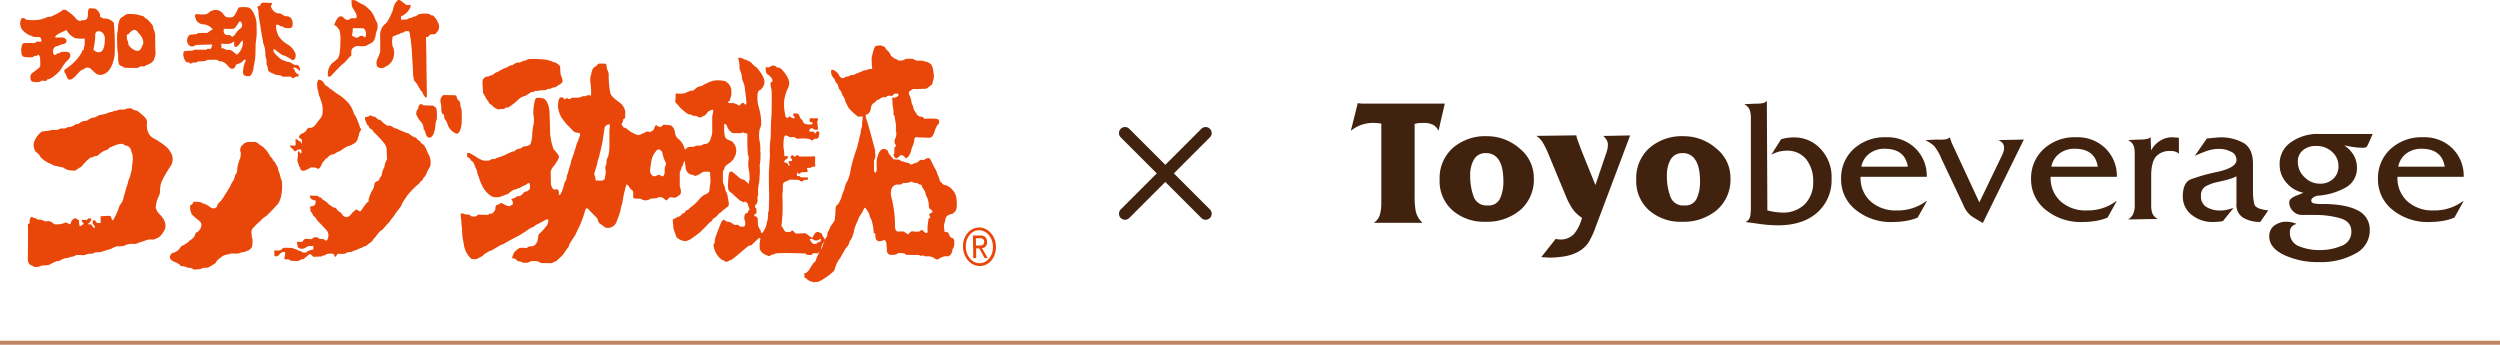 <svg height="85.5" width="620" xmlns="http://www.w3.org/2000/svg"><path d="m0 85h620" fill="none" stroke="#c18663"/><g fill="#e94709"><path d="m28.26 5.791c-.212-.682-1.65-1.153-1.65-1.153-.118 0-.99-.047-.99-.047-.589-.471-.754-.282-.754-.282l-.094-.871a3.649 3.649 0 0 0 -.966-1.224 4.653 4.653 0 0 0 -1.608-.137c-.424.047-.4 1.577-.4 1.577.047 1.365-.966 1.365-.966 1.365a1.254 1.254 0 0 0 -.778.118c-.492.165-1.056-.33-1.056-.33a8.509 8.509 0 0 0 -2.121-1.953c-1.11-.918-1.579-.141-1.579-.141a16.9 16.9 0 0 1 -2.878 1.478 1.656 1.656 0 0 0 -1.249.329 1.877 1.877 0 0 0 -.825.259 11.938 11.938 0 0 1 -3.819.118c-.919-.847-1.3-.165-1.3-.165a2.8 2.8 0 0 0 .192 2.523 5.179 5.179 0 0 0 2.079 1.553 1.009 1.009 0 0 1 .613.282 6.74 6.74 0 0 0 1.461.094c.707-.047.684.847.684.847 0 .329-.118.306-.118.306a1.335 1.335 0 0 1 -.354 0c-.636-.071-.8.047-.8.047a.774.774 0 0 1 -.448.306c-.9-.047-2.616 0-2.616 0-.522.048-.642 1.366-.642 1.366a5.34 5.34 0 0 0 .047 1.2 1.079 1.079 0 0 0 .519.824 8.491 8.491 0 0 0 1.886.141.867.867 0 0 0 .542-.141 1.064 1.064 0 0 1 .448-.235.828.828 0 0 0 .707-.259c.306-.165.519.777.519.777.024.141.047 1.671.047 1.671a1.134 1.134 0 0 1 -.306.8c-.259.212-1.7 1.294-1.7 1.294a1.184 1.184 0 0 0 -.446 1.063 1.563 1.563 0 0 0 .283.965 3.575 3.575 0 0 0 2.074.118 1.426 1.426 0 0 1 .542-.282c.754.094 1.061.118 1.108.024s.118-.282.118-.282a3.371 3.371 0 0 0 1.7-.847 6.781 6.781 0 0 0 2.169-2.4 7.467 7.467 0 0 1 1.438-1.718c.684-.777.424-1.271.424-1.271-.189-.824-1.179-.635-1.179-.635-1.367-.118-1.414.329-1.414.329-.118 0-.566.047-.566.047a3.684 3.684 0 0 1 -.471.377c-.542.165-.589-.682-.589-.682a1.288 1.288 0 0 1 .82-1.49c.613-.071.707-.165.707-.165.094-.141.495-.235.495-.235.306-.071.566-.118.566-.118.778-.212.707-.753.707-.753 0-.706-.849-.847-.849-.847a9.749 9.749 0 0 0 -1.674 0c-.377 0-.212-.306-.212-.306.306-.541 2.4-1.412 2.4-1.412.4-.259.471.024.471.024a4.321 4.321 0 0 0 2.074 1.836 11.878 11.878 0 0 0 2.315.117c.024.259 0 1.647 0 1.647a5.127 5.127 0 0 0 -.212.682c0 .659-.165.588-.165.588-.283-.353-.236.259-.236.259a9.665 9.665 0 0 1 -2.169 2.8 12.746 12.746 0 0 1 -2.218 1.743.889.889 0 0 0 .071.73 4.139 4.139 0 0 1 .542 1.13c.306.612.542.588.542.588.684.188 1.933-1.271 1.933-1.271a7.806 7.806 0 0 1 1.112-1.107 1.714 1.714 0 0 0 .754-.377 1.318 1.318 0 0 1 1.626.118 13.387 13.387 0 0 0 1.061.988 1.68 1.68 0 0 0 1.226.471c3.111-.094 3.583-5.083 3.583-5.083a68.109 68.109 0 0 0 -.188-7.7zm-3.677 7.131a1.093 1.093 0 0 1 -1.061-.353l-.283-.047s-.118-.141.047-.8a16.513 16.513 0 0 0 .33-2.73s-.188-1.431 1.014-1.243c0 0 1.179.024 1.367 1.694.001 0 .165 3.53-1.414 3.483z"/><path d="m38.49 8.737a3.147 3.147 0 0 0 -.189-.965 5.163 5.163 0 0 1 -.377-1.342 9.515 9.515 0 0 0 -1.579-1.812c-.236 0-.471-.282-.471-.282a.887.887 0 0 0 -.731-.424 1.676 1.676 0 0 1 -.636-.188 8.476 8.476 0 0 0 -2.451-.235 1.5 1.5 0 0 0 -1.084.282 3.529 3.529 0 0 1 -.8.541c-.872.494-.919 2.706-.919 2.706a5.95 5.95 0 0 1 -.189 1.271 35.292 35.292 0 0 0 .071 4.212c.024.235.165 1.059.165 1.059a8.474 8.474 0 0 0 .094 1.906c.118.871.636.871.636.871a.576.576 0 0 1 .377.188 1.258 1.258 0 0 0 .519.259c.4.094 3.159.071 3.159.071a8.029 8.029 0 0 0 .8-.4l.919.024c.189-.141.448-.306.448-.306a4.412 4.412 0 0 0 1.438-.73 1.586 1.586 0 0 0 .566-.918 4.468 4.468 0 0 0 .33-1.365c-.119-1.317-.096-4.423-.096-4.423zm-3.394 2.988s-.259.918-1.014.894a2.947 2.947 0 0 1 -1.98-1.224s-.33-.094-.259-.753a9.486 9.486 0 0 0 -.354-.918 4.4 4.4 0 0 1 0-1.153s.354.024.471-.212c0 0 .707-.871 1.3-.965a1.238 1.238 0 0 1 .966.635 6.287 6.287 0 0 1 1.037 1.365 3.765 3.765 0 0 1 .283 1.294 6.7 6.7 0 0 1 -.45 1.037z"/><path d="m65.027.665s1.674 0 2.334.094c0 0 .283.094-.024.424a.568.568 0 0 0 -.024.73 2.451 2.451 0 0 0 1.3 1.318s.047.094.731.071a3.885 3.885 0 0 1 1.014.541s.094.188.778.188a1.34 1.34 0 0 1 1.014.471 2.168 2.168 0 0 1 .283 2.142s-.047.565-1.839.259a1.241 1.241 0 0 1 -.354-.235.819.819 0 0 0 -.448-.118.655.655 0 0 1 -.448-.188.667.667 0 0 0 -.542-.235s-.377-.094-.33.259a4.656 4.656 0 0 0 .306 1.812 1.628 1.628 0 0 1 .165.518 7.332 7.332 0 0 0 .919 1.177 7.85 7.85 0 0 0 1.3 1.035 4.191 4.191 0 0 1 1.62 1.457s1.179 1.412.118 2.447a.433.433 0 0 1 -.613-.071 9.1 9.1 0 0 0 -1.65-.918 2.733 2.733 0 0 1 -1.037-.471s-1.131-.824-1.367-1.059c0 0-.283-.165-.448 0a1.447 1.447 0 0 0 .354.918s1.461 1.718 2.357 1.789a2.628 2.628 0 0 1 .613.306 2.2 2.2 0 0 1 .731.094 4.661 4.661 0 0 1 .966.565.96.96 0 0 0 .495.118s.825-.235 1.061.871c0 0 .047.588-.071.635a1.928 1.928 0 0 1 -.283-.306 3.578 3.578 0 0 0 -.8-.541.368.368 0 0 0 -.448.141s-.071.188.165.306l.118.047a1.331 1.331 0 0 0 .189.541 1.1 1.1 0 0 0 .589.541s.189-.024.212.141v.471s-.613.071-.754.071c0 0-.4.377-.636.377a1.135 1.135 0 0 1 -.471-.329l-.141-.094a14.834 14.834 0 0 1 -1.956.024s-.306-.188-.566-.329c0 0-.966-.094-1.179-.141 0 0-.636-.306-.872-.424 0 0-.9-.235-.99-.777a3.96 3.96 0 0 0 -.259-1.177.431.431 0 0 1 -.118-.424 3.45 3.45 0 0 0 -.236-1.671 3.067 3.067 0 0 1 -.047-.635 6.879 6.879 0 0 0 -.519-2.683 4 4 0 0 1 -.094-.612s-.566-2.918-.589-3.506c0 0-.283-1.577-.354-2.071a12.307 12.307 0 0 1 -.165-1.789 1.431 1.431 0 0 0 -.165-.635s-.189-.377.071-.588c0 0 .495-.071.566-.212-.048-.095.327-.66.468-.66z"/><path d="m63.609 5.489a8.177 8.177 0 0 0 -.7-2.235s-.64-1.436-1.56-1.436a6.828 6.828 0 0 0 -2.169.047 2.06 2.06 0 0 0 -.212.424s-.684 1.6-1.2 1.883c0 0-.071.235-1.6.094a2.287 2.287 0 0 1 -.8-.8 2.476 2.476 0 0 0 -1.791-1.012 2.835 2.835 0 0 0 -1.579.494 1.8 1.8 0 0 1 -1.037.588 6.944 6.944 0 0 1 -1.744 0s-.519-.118-.754.071a.77.77 0 0 0 -.024.706 2.3 2.3 0 0 1 .118.353s0 .612.99 1.13a1.626 1.626 0 0 0 .778.235 3.459 3.459 0 0 1 1.956.73s.118.329.4.329v.353s-.377.024-.495.165c0 0-.495.377-.684.494a1.2 1.2 0 0 1 -.354.071 17.7 17.7 0 0 0 -2.121.071s-.306.188-.4.259a8.068 8.068 0 0 0 -1.556.141s-.636.259-.684 1.459a1.817 1.817 0 0 0 .684 1.294 1.7 1.7 0 0 0 .566.118 1.57 1.57 0 0 0 .778-.235s-.024-.094.424-.141c0 0 3.017-.094 3.606-.094 0 0 .189-.047.165.259 0 0-.236.8-.542.894a2.092 2.092 0 0 0 -.566-.118 1.2 1.2 0 0 1 -.424.259s-2.64-.071-2.946.024a1.834 1.834 0 0 1 -.471.212 14.95 14.95 0 0 0 -1.956.118 1.284 1.284 0 0 0 -.259.682 3.42 3.42 0 0 0 .66 1.953 1.387 1.387 0 0 0 .613.165s.259-.024.354.141c0 0 .141.165.259.165a.756.756 0 0 0 .283-.212 3.445 3.445 0 0 1 .707-.094.842.842 0 0 0 .754-.259 10.312 10.312 0 0 0 1.791-.118s.448-.188.613-.282c.024.024 1.721-.047 2.357 0a3.387 3.387 0 0 0 .519.329 1.83 1.83 0 0 0 .66.071 2.509 2.509 0 0 1 .99.565s.566.565.99 1.035a.874.874 0 0 0 .589.212.828.828 0 0 0 .8-.612.667.667 0 0 1 .589-.565 3.357 3.357 0 0 0 1.273-.706s.33-.541.684-.306a.415.415 0 0 1 -.118.471 5.562 5.562 0 0 0 -.519 2.189s-.189.941.4 1.224c0 0 1.226.518 1.626-.259a4.193 4.193 0 0 0 .589-1.93 19.4 19.4 0 0 0 .448-3.177s.024-2.212.047-2.542c0 0 .259-2.024.259-2.471-.004.022-.027-2.167-.054-2.873zm-7.964 1.648a19.229 19.229 0 0 0 2.334 0 5.592 5.592 0 0 0 1.2-1.553s.259-.471.589-.118a1.159 1.159 0 0 1 .047 1.459 6.284 6.284 0 0 0 -.731.565 11.293 11.293 0 0 0 -.849 1.153s-.495.565-.731.447a1.831 1.831 0 0 0 -.566-.4s-.519 0-.754.024c0 0-.684-.282-.684-.753.004-.024-.138-.824.145-.824zm4.031 5.37s-.636 1.059-1.037 1.035c0 0-.047-.047-.259-.282 0 0-1.037-.894-1.391-.871 0 0-.66-.024-.849-.047 0 0-.495-.141-.542-.282a.961.961 0 0 0 -.471-.071.148.148 0 0 1 -.189-.165s-.047-.73-.047-.894c0 0 .024-.118.212-.094a7.854 7.854 0 0 0 2.1-.024 2.588 2.588 0 0 0 .589-.4s.283-.235.283.188c0 0-.024.894.141.988a.759.759 0 0 0 .8-.235 5.213 5.213 0 0 0 .778-1.035s.33-.4.424-.141a3.8 3.8 0 0 1 -.542 2.33z"/><path d="m101.697 1.183s-.778.235-1.131-.118l-1.227-.917a.61.61 0 0 0 -.9.118 3.676 3.676 0 0 0 -.943 2.071 17.826 17.826 0 0 1 -1.243 2.706 2.636 2.636 0 0 1 -.519.706 3.529 3.529 0 0 0 -1.461 2.942s.024 3.412.024 4a7.064 7.064 0 0 1 -.495 1.459s-.919 1.553-.094 2.495a1.653 1.653 0 0 0 1.909-.118 3.522 3.522 0 0 0 2.1-3.083 3.35 3.35 0 0 0 -.377-2.047 5.441 5.441 0 0 1 0-2.047.465.465 0 0 1 .399-.447 1.717 1.717 0 0 0 .566-.212 2.43 2.43 0 0 1 .636-.212 1.541 1.541 0 0 0 .424-.259 1.238 1.238 0 0 1 .495-.094 1.945 1.945 0 0 0 .495-.306 1.7 1.7 0 0 1 .825-.094s.212-.141.4.4a42.926 42.926 0 0 1 .566 4.73s.212 3.53.283 4.824a7.345 7.345 0 0 0 .283 2.283 11.492 11.492 0 0 1 .825 1.059 8.577 8.577 0 0 0 .542.965 2.832 2.832 0 0 0 .519.706 1.617 1.617 0 0 1 .33.659c.047 0 .4.871.778.824 0 0 .189.024.165-.541 0 0-.141-8.543-.118-9.037 0 0-.094-4.966-.094-5.2 0 0-.141-.282.141-.212 0 0 .306.118.66-.4a1.082 1.082 0 0 1 .849-.282.874.874 0 0 0 .943-.424 1.92 1.92 0 0 0 .636-1.53 2.989 2.989 0 0 0 -.236-.918 1.5 1.5 0 0 1 -.259-.565 7.9 7.9 0 0 0 -1.014-1.247 1.563 1.563 0 0 1 -.33.024s-.495-.282-.613-.377a2.89 2.89 0 0 0 -.495-.071 7.24 7.24 0 0 0 -1.956.094 1.127 1.127 0 0 1 -.33.141 2.988 2.988 0 0 0 -.4.329 1.372 1.372 0 0 1 -.448.118 1.548 1.548 0 0 0 -.589.259 2.2 2.2 0 0 1 -.33.094c-.165.047-.471 0-.613.212a1.017 1.017 0 0 1 -.471.188s-1.2.071-1.3.071l-.065-.683a.274.274 0 0 1 .236-.259 4.165 4.165 0 0 0 1.787-1.577 2.313 2.313 0 0 1 .259-.4 2.229 2.229 0 0 0 .094-.471c.047.091.024-.517-.118-.329z"/><path d="m93.589 5.795a13.09 13.09 0 0 1 -.589-1.2 5.919 5.919 0 0 0 -2.075-2.824 2.725 2.725 0 0 0 -1.014-.682 12.668 12.668 0 0 1 -1.555-.871c-.306-.282-1.179-.188-1.179-.188a7.382 7.382 0 0 0 .071 1.247 4.277 4.277 0 0 0 .141.565c.259.377.8 1.318.8 1.318a1.417 1.417 0 0 1 .236.8c.094.565-.141.565-.141.565-.283-.024-1.108.024-1.108.024a.724.724 0 0 0 -.424.165c-.141.212-.566.235-.566.235-.471.024-1.084-.659-1.084-.659a.767.767 0 0 0 -.707-.235c-.849.094-1.509 2.118-1.509 2.118.024.165.4.188.4.188a14.053 14.053 0 0 1 .9 1.106 9.166 9.166 0 0 1 .236 2.73 19.834 19.834 0 0 1 -.141 2.495 3.86 3.86 0 0 1 -.471 1.765 11.834 11.834 0 0 1 -1.438 1.224 3.841 3.841 0 0 0 -.99 1.812 8.761 8.761 0 0 0 -.071 1.412c.071.212.754-.024.754-.024.4-.494 2.475-2.612 2.475-2.612.33-.282.966-.8.966-.8.636-.682 1.3-1.483 1.3-1.483a.724.724 0 0 0 .306-.071l.024-1.224a1.064 1.064 0 0 1 .471-.847 1.756 1.756 0 0 1 1.273-.424 5.943 5.943 0 0 0 1.862-.047l.354-.188c.236-.094.9-.494.9-.494a1.355 1.355 0 0 0 .744-.68 5.03 5.03 0 0 0 .424-1.13 3.081 3.081 0 0 1 .306-1.294 3.466 3.466 0 0 0 .119-1.792zm-3.135 3.436s-.236.024-.354-.282c0 0-.636-.188-.943.071a1.459 1.459 0 0 1 -.731.329.782.782 0 0 1 -.495-.188 1.586 1.586 0 0 0 -.471-.188s-.165-.118-.141-.212c0 0 .118-.753.141-.941v-.519s.024-.377.283-.329c0 0 1.391.024 2.192.024 0 0 .448-.047.684.682a2.013 2.013 0 0 1 .165.894c-.047-.023-.024.612-.33.659z"/><path d="m30.099 50.373a3.586 3.586 0 0 0 -.712 1.41 16.587 16.587 0 0 1 -1.226 2.612c-.306.635-.519-.259-.519-.259a.67.67 0 0 0 -.471-.612l-2.216.094v1.671l-.684.047c-.4-.047-.66-.682-.66-.682l-.589-.047-.047.8.519.73c.165.894-.519.047-.519.047l-.306-.447c-.165-.212-.731-.047-.731-.047v-.377l.354-.094a.334.334 0 0 1 .189-.377 1.044 1.044 0 0 0 .141-.682h-.731c-.259.4-.471.377-.471.377a8.755 8.755 0 0 1 -1.131 0 .88.88 0 0 0 .377.8c.283.259-.354.471-.354.471-.189.377-.613.165-.613.165l-.137-1.39-.236-.094-.495-.329c-.731-.212-1.249 1.012-1.249 1.012-.071.8-.684.259-.684.259a.8.8 0 0 0 -1.011-.092 5.714 5.714 0 0 1 -2.334.282l-.448-.282a1.641 1.641 0 0 0 -1.65-.424 1.753 1.753 0 0 1 -1.014-.377 2.505 2.505 0 0 0 -1.084-.047 1.349 1.349 0 0 0 -.966-.424c-.4-.377-.684-.212-.684-.212-.471.377-.377 1.671-.377 1.671a.571.571 0 0 0 -.424 0c.094 1.436 0 8.237 0 8.237-.141 1.883.872 2.047.872 2.047.259 0 .613.353.613.353a3.589 3.589 0 0 0 1.485-.094c.259-.282 1.6-.259 1.6-.259a2.048 2.048 0 0 0 .872-.212 18.4 18.4 0 0 1 1.744-.847h.542a5.288 5.288 0 0 1 1.556-.73 4.875 4.875 0 0 1 .66-.047 3.63 3.63 0 0 1 1.037-.329c.613-.047.754-.259.754-.259.283-.259 1.768-.094 1.768-.094a2.784 2.784 0 0 0 .8-.094 2.332 2.332 0 0 1 1.273-.259 1.518 1.518 0 0 0 .943-.282 4.462 4.462 0 0 1 1.391-.094c.4-.165 1.2-.377 1.2-.377.566-.212 1.556-.471 1.556-.471a4.135 4.135 0 0 1 1.556-.635 5.116 5.116 0 0 0 1.674-.141 4.206 4.206 0 0 1 2.546-.424 2.949 2.949 0 0 0 1.2-.377c.448-.118 1.674-.541 1.674-.541a3.37 3.37 0 0 1 1.7-.165 3.842 3.842 0 0 0 1.014-.377c1.061-.259 1.933-2.165 1.933-2.165.707-1.836-1.014-3.436-1.061-3.53a3.95 3.95 0 0 1 -1.179-1.789 7.023 7.023 0 0 1 .684-2.777 3.127 3.127 0 0 0 .377-1.765 6.059 6.059 0 0 1 .731-2.706 38.43 38.43 0 0 1 2.051-3.389 3.157 3.157 0 0 0 -.259-3.318c-.636-1.483-4.313-3.436-4.313-3.436-1.768-1.035-1.461-3.577-1.461-3.577a1.705 1.705 0 0 0 -.448-1.436 11.529 11.529 0 0 0 -2.051-1.741s-.448-.071-.636-.118a1.8 1.8 0 0 1 -.66-.4 2.2 2.2 0 0 0 -1.557.191 3.777 3.777 0 0 1 -.707.094 2.191 2.191 0 0 0 -1.155.118 3.529 3.529 0 0 1 -1.014.212.885.885 0 0 1 -.471.235 3.621 3.621 0 0 0 -1.32.4s-.519.118-.778.212c0 0-.589.118-1.084.188 0 0-.189.118-.377.259a1.877 1.877 0 0 0 -.707.353 1.472 1.472 0 0 0 -.566.024 7.282 7.282 0 0 0 -.943.447 1.248 1.248 0 0 1 -.849.353 1.871 1.871 0 0 0 -.872.212l-.4.212s-.424.4-.707.377a.8.8 0 0 0 -.707.259 3.47 3.47 0 0 1 -1.108.447 1.745 1.745 0 0 0 -1.131.353s-.306.024-1.084 0l-.731.306a5.511 5.511 0 0 1 -.731.071 3.9 3.9 0 0 0 -1.65.235 9.562 9.562 0 0 0 -1.65.188 5.481 5.481 0 0 0 -1.958 2.729 3.1 3.1 0 0 0 .377 2.118l.9.8s.259.447.33.588a6.425 6.425 0 0 0 2.074 1.53 7.12 7.12 0 0 1 1.3.635l.9.188a6.062 6.062 0 0 0 1.32.259 5.727 5.727 0 0 0 1.3.659s1.674.353 2.027 0a7.047 7.047 0 0 1 .943-.635 2.372 2.372 0 0 0 .849-.824s.754-.777 1.014-1.035l.754-.612a1.148 1.148 0 0 0 .966-.353s.684.094.943-.259a8.509 8.509 0 0 1 .99-.777 3.807 3.807 0 0 1 .919-.424s.495-.141.613-.353c0 0 .377-.424.613-.424a1.091 1.091 0 0 0 .495-.259 1.085 1.085 0 0 0 .613-.212 4.9 4.9 0 0 1 1.909-.306 3.159 3.159 0 0 0 .448.377 4.054 4.054 0 0 1 .519.094 1.591 1.591 0 0 1 .966.988 7.481 7.481 0 0 0 .354 1.106 5.37 5.37 0 0 1 0 2.236s-.118 1.012-.118 1.506c0 0-.259 1.035-.495 1.93a4.636 4.636 0 0 0 -.519 1.577l-.212.635a14.784 14.784 0 0 0 -.542 1.93 2.331 2.331 0 0 0 -.212.565 4.146 4.146 0 0 1 -.626 1.742z"/><path d="m60.375 35.784s.283-.588 1.579-.588h1.32a1.8 1.8 0 0 1 .9.518 8.8 8.8 0 0 0 .943.635 6.994 6.994 0 0 1 .66.635 3.249 3.249 0 0 1 .707.918 5.341 5.341 0 0 1 .636 1.059.988.988 0 0 1 .566.824 1.459 1.459 0 0 1 .707.918 9.074 9.074 0 0 1 .519.847 4.7 4.7 0 0 0 .471 1.577 6.7 6.7 0 0 0 .519 1.741s.424 3.648-.943 5.672c0 0-1.862 2.071-2.994 3.083a3.689 3.689 0 0 0 -.825.588s-.778.777-1.037 1.012a7.136 7.136 0 0 0 -1.131 1.13 1.488 1.488 0 0 0 -.589 1.53 5.084 5.084 0 0 0 .236 1.483 6.51 6.51 0 0 1 -.141 1.906s-.495.682-.825.8a5.687 5.687 0 0 0 -.872.377 8.071 8.071 0 0 1 -.8.118 3.351 3.351 0 0 0 -.825.306s-.448.024-.99.024c0 0-.99-.118-1.3.118 0 0-.471.094-.8.165a2.721 2.721 0 0 0 -1.084.494s-.849.635-1.108.894l-.448.706s-1.579.988-1.886 1.106l-1.108.047a1.541 1.541 0 0 0 -.613.282 10.189 10.189 0 0 1 -1.815.118 1.886 1.886 0 0 0 -1.061-.424 1.022 1.022 0 0 1 -.707-.141 3.273 3.273 0 0 0 -.872-.259.681.681 0 0 1 -.8-.353 3.609 3.609 0 0 0 -1.273-.682s-1.179-.424-1.179-1.247a1.765 1.765 0 0 1 .589-.965 2.905 2.905 0 0 0 1.909-1.224s.306-.518.613-.588a6.8 6.8 0 0 0 1.622-1.06 1.892 1.892 0 0 1 .613-.494s.754-.588.849-.965c0 0 .118-.73.542-.824a2.133 2.133 0 0 0 1.061-1.553s.259-.635-.519-1.318a13.584 13.584 0 0 1 -1.815-1.577 4.011 4.011 0 0 1 -.424-1.53s-.071-.894.283-.847l.259-.118s.212-.635.495-.635a8.709 8.709 0 0 1 1.7.165 2.6 2.6 0 0 0 .636.329 3.975 3.975 0 0 1 1.438.73 1.633 1.633 0 0 0 .919.424s.8.094.966-.588a1.372 1.372 0 0 1 .4-.73 8.319 8.319 0 0 0 1.179-1.412 11.47 11.47 0 0 1 .684-1.153 2.262 2.262 0 0 0 .471-.8 3.013 3.013 0 0 0 .542-.847 4.518 4.518 0 0 1 .731-1.318 3.831 3.831 0 0 0 .377-1.059 2.5 2.5 0 0 1 .471-.894 3.436 3.436 0 0 0 .141-1.2 13.233 13.233 0 0 1 .731-2.495 4.072 4.072 0 0 0 .118-1.483c-.143.114-.379-1.321.682-1.908z"/><g><path d="m110.023 23.569 2.64.047s.589-.118.707.847a2.335 2.335 0 0 0 .495.588 1.21 1.21 0 0 1 .283.965 3.265 3.265 0 0 0 .236.824 2.126 2.126 0 0 1 .094.753 25.346 25.346 0 0 1 0 3.036s-.189 2.518-1.249 2.542a3.856 3.856 0 0 1 -2.145-2.072 3.508 3.508 0 0 0 -.707-1.459s-.165-.118-.212-.682l-.071-.541s-.354-.071-.448-.329a1.98 1.98 0 0 1 -.189-.871 6.836 6.836 0 0 0 -.165-1.741 1.615 1.615 0 0 1 .165-1.341c.02-.025.33-.566.566-.566z"/><path d="m104.908 26.11s1.414.094 2.074.071c0 0 .259-.141.707.212 0 0 .589.329.589.824a11.487 11.487 0 0 1 .047 2.33 5.193 5.193 0 0 0 -.33 1.318 6.982 6.982 0 0 1 -.519 2.447s-.424.824-.9.824c0 0-.613.094-.9-.73a10.335 10.335 0 0 0 -.377-1.083.734.734 0 0 1 -.259-.635 2.86 2.86 0 0 0 -.4-1.177 7.641 7.641 0 0 1 -1.391-2.071 2.029 2.029 0 0 1 .236-1.247s.165.118.259-.494c0 0 .141-.824.636-.871.01-.024.104-.165.528.282z"/><path d="m78.932 19.827s.566-.353 1.438.777c0 0 .118.494.424.612 0 0 .684.282.849.635 0 0 .849.541.99.659 0 0 .8.659.99.753a10.4 10.4 0 0 1 1.933 1.436 6.851 6.851 0 0 1 2.145 3.247 1.688 1.688 0 0 0 .306.565 13.042 13.042 0 0 1 .919 2.047 4.673 4.673 0 0 1 .354 1.106s.33.282.259.541l-.424.73a4.537 4.537 0 0 1 -.283 1.083 2.935 2.935 0 0 1 -.66 1.341 10.576 10.576 0 0 1 -1.414.777l-.66.188a15.332 15.332 0 0 0 -1.791 1.153 1.163 1.163 0 0 1 -.377.118 3.812 3.812 0 0 0 -.9.541 1.99 1.99 0 0 1 -.566.165 1.885 1.885 0 0 0 -1.2.777s-.354.235-.519.329c0 0-.306.447-.471.635a.891.891 0 0 0 -.424.565s-.471 1.224-.872 1.224a.563.563 0 0 1 -.566-.212 4.756 4.756 0 0 0 -.919-.094s-.471-.071-.66.165a.737.737 0 0 1 -.4.212.87.87 0 0 0 -.377.165.73.73 0 0 1 -.519.212.852.852 0 0 1 -1.061-.353.728.728 0 0 0 -.259-.635 3.367 3.367 0 0 1 -.283-.871 1.882 1.882 0 0 1 -.141-1.106 4.737 4.737 0 0 0 .047-1.6s.165-.447.4-.024c0 0 .495.8.542 0l-.071-.612a2.956 2.956 0 0 0 -1.108.118.349.349 0 0 1 -.613.188l-.966-.965s-.283-.353.047-.353l1.084.071s.165 0 .165-.447l-.047-1.083s.165-.282.519.071l.448.377.377.024v.353s.283.471.259-.259v-.565l-.33-.141-.071-.259s-.448.094-.354-.282c0 0 .259-.635.707-.777 0 0 .966-.353 1.2-.918a.821.821 0 0 1 .731-.541s.66.188 1.391-.635c0 0 .919-1.247 1.179-1.53a2.811 2.811 0 0 0 .684-2 5.605 5.605 0 0 0 -.259-2.094s-.495-1.553-.707-1.977a6.253 6.253 0 0 0 -.094-.635 6.115 6.115 0 0 1 -.306-2.189 2.317 2.317 0 0 1 .285-.803z"/><path d="m90.6 29.735s-.377-.73.259-.73c0 0 .519 0 .684-.259 0 0 .283-.282.872.094 0 0 .4.118.636.165a1.646 1.646 0 0 1 .519.494.9.9 0 0 0 .566.188 1.582 1.582 0 0 1 .684.565 7.889 7.889 0 0 0 1.084.824s.189.188.8.071a2.561 2.561 0 0 1 .943.541 1.808 1.808 0 0 0 .754.188 9.718 9.718 0 0 0 1.933.871l.283.165.684.165a1.045 1.045 0 0 1 .306.259 9.221 9.221 0 0 0 1.179.706.825.825 0 0 1 .707.541s.636.424.754.471l.094.377a2.407 2.407 0 0 1 1.014.894 6.328 6.328 0 0 1 .636 1.365s.33.706.424.847a4.249 4.249 0 0 1 .283 2.683 4.117 4.117 0 0 1 -.448.753 4.375 4.375 0 0 0 -.448 1.012l-.354.706a2.845 2.845 0 0 0 -.636.824 1.16 1.16 0 0 1 -.306.377 1.033 1.033 0 0 0 -.495.565s-.99.824-1.2 1.059a21.364 21.364 0 0 0 -1.6 1.718 7.72 7.72 0 0 0 -.758 1.084 6.658 6.658 0 0 0 -.943 1.694l-.613.894a8.391 8.391 0 0 0 -1.061 1.459s-1.155 1.459-1.32 1.765a8.742 8.742 0 0 0 -.966 1.035s-.495.565-.731.824a2.65 2.65 0 0 0 -.943.8 9.813 9.813 0 0 0 -.825 1.083 1.382 1.382 0 0 0 -.495.541 2.09 2.09 0 0 1 -.542.635 13.033 13.033 0 0 0 -1.037.8 1.156 1.156 0 0 1 -.778.282l-.495.329a3.015 3.015 0 0 0 -.943.377 6.977 6.977 0 0 0 -.778.306s-.589.118-.684.282l-.424.094a1.7 1.7 0 0 0 -1.061.259 1.5 1.5 0 0 1 -.613.188l-1.461-.024s-.448.8-.66.777l-.33-.706a2.566 2.566 0 0 0 -.9-.118l-.825.094-.466.33-.519.047a.488.488 0 0 1 -.354.235s-1.886.118-2 .071l-.471-.447s-.259-.447-.8.071l-1.037.871a.872.872 0 0 1 -.542.188.379.379 0 0 0 -.424.188 2.129 2.129 0 0 1 -.589.188l-1.626-.047-.636-.353-1.014-.024v-.471a3.532 3.532 0 0 0 .141-.706s.189-.635-.236-.682c0 0-.613-.071-1.367.871a1.973 1.973 0 0 1 -.849.282.448.448 0 0 1 -.189-.424l-.024-.871s-.212-.259.707-.188a1.6 1.6 0 0 0 .919-.118s.566-.588.9-.565c.118.024 1.98.047 1.98.047l.33.188.566.141a2.3 2.3 0 0 1 .519.306 2.061 2.061 0 0 0 .589.141l.259.212a1.955 1.955 0 0 0 1.131.141s.566-.494.8-.494a1.033 1.033 0 0 0 .495-.165l.495-.071v-.894l-1.344.071a4.464 4.464 0 0 1 -1.32.659 3.462 3.462 0 0 1 -.9-.165s-.377-.165-.4-.847l-.118-.777a4.934 4.934 0 0 0 1.367.024s.354-.73.919-.73l1.342.097a5.242 5.242 0 0 1 .613-.447 1.95 1.95 0 0 1 1.084.118l.259.259.825.024s.354.047.471.212a.372.372 0 0 0 .66-.047 2.133 2.133 0 0 0 -.024-2.145s-1.461-1.647-1.768-1.883l-.66-.706a6.5 6.5 0 0 1 -.4-.635s-.33-.353-.754-.73a1.246 1.246 0 0 0 -.542-.871s-.094-.8-.094-1.106c0 0-.094-.259.306-.188 0 0 .872 0 .99-.73a1.922 1.922 0 0 0 .047-.73l-.519-.071a1.04 1.04 0 0 1 -.354-.188.835.835 0 0 1 -.495-.565s-.212-.424.354-.4a5.164 5.164 0 0 0 1.367.024.822.822 0 0 1 .377.259s.377.259.495.212a1.009 1.009 0 0 1 .519.541 3.388 3.388 0 0 1 1.108.73l.4.4s.966.659 1.179.824a.739.739 0 0 1 .66.188 2.658 2.658 0 0 0 .66.753 2.141 2.141 0 0 1 .872.8 1.113 1.113 0 0 0 1.108.588s.636.047 1.155-.8c0 0 .919-1.035 1.344-1.059l.542.377s.259.259.519-.118c0 0 1.273-1.836 1.485-2l.33-.141.047-.635a8.94 8.94 0 0 1 .8-2.071 2.9 2.9 0 0 0 .613-1.577s.118-.8.731-.824c0 0 .448-.118.636-.847l.448-.612a5.2 5.2 0 0 1 .707-2.142 3.684 3.684 0 0 1 .448-1.53l.189-.282s-.141-2-.094-2.471a3.033 3.033 0 0 0 -.589-1.506 28.9 28.9 0 0 0 -2.286-2.495s-.613-.612-.613-.73v-.118l-.424-.235s-.448-.235-.471-.494c0 0-.118-.377-.259-.424 0 0-.283-.071-.354-.565.047.05-.354-.609-.307-.774z"/></g><path d="m119.662 20.154a1.353 1.353 0 0 1 1.485-1.177 2.1 2.1 0 0 1 1.036-.373s.731-.753 1.249-.753a9.541 9.541 0 0 1 1.6-.894s1.084-.353 1.273-.635a2.171 2.171 0 0 1 .778-.141 3.768 3.768 0 0 1 1.273-.706 1.07 1.07 0 0 0 .849-.118 5.531 5.531 0 0 1 1.32-.424l.498-.279a25.379 25.379 0 0 1 4.809.212 1.089 1.089 0 0 0 .707.188 2.225 2.225 0 0 1 .471.282l.66.141s1.226.635 1.249 1.083a17.886 17.886 0 0 0 .141 2s.684 1.341.377 1.812a1.542 1.542 0 0 1 -.872.682 6.844 6.844 0 0 1 -.872.588 2.368 2.368 0 0 0 -.849.188 1.014 1.014 0 0 1 -.566.212c-.071.024-.283-.141-.825.282l-1.084.071s-.754.071-.919.094c0 0-.354.212-.542-.024a3.054 3.054 0 0 1 -.566.306l-.589.047a14.711 14.711 0 0 1 -1.579 1.012 2.841 2.841 0 0 0 -1.391.657 17.747 17.747 0 0 1 -2.781 2.189h-.566a1.106 1.106 0 0 1 -.99.353c-.094 0-.754.094-.966.094 0 0-.589-.282-.825-.4l-.849-.777s-.613-.282-.684-.8a3 3 0 0 1 -.731-1.106l-.589-.988-.019-.636a20.154 20.154 0 0 1 -.121-2.262z"/><path d="m169.892 37.336a4.807 4.807 0 0 0 -1.791-3.012 2.139 2.139 0 0 1 -.707-1.647c-.448-1.459-1.037-1.577-1.037-1.577a8.813 8.813 0 0 0 -1.862-.141l-.471.424c-.424.353-1.249-.353-1.249-.353-.33 0-.566.941-.566.941a1.28 1.28 0 0 1 -1.344.706c-.919-.165-.99.306-.99.306l-.471.094a2.756 2.756 0 0 1 -1.226.424l-.66-.259c-.259-.141-.99-.471-.99-.471l-1.133-.852c-.118-.259-.684-.259-.684-.259l-.519-.682a.732.732 0 0 1 .118-.518 1.8 1.8 0 0 0 .259-.918l.377-.165.118-.282a5.815 5.815 0 0 1 .024-1.341 3.59 3.59 0 0 0 -1.674-2.495c-.613-.541-1.65-1.106-2.051-2.165a21.662 21.662 0 0 1 -.4-4.518 2.327 2.327 0 0 0 -.212-.988 2.673 2.673 0 0 1 -.306-1.247.538.538 0 0 0 -.542-.565h-1.272a.528.528 0 0 0 -.495.329 2.174 2.174 0 0 1 -.684.518c-.542.259-.778 1.459-.778 1.459a2.978 2.978 0 0 1 -.212.8 5.426 5.426 0 0 0 -.024 1.741 18.026 18.026 0 0 1 .141 3.059l-.684-.071a1.119 1.119 0 0 0 -.495.118c-.165.212-.589.118-.589.118a1.735 1.735 0 0 0 -.707.188l-.613.188h-1.32a2.236 2.236 0 0 0 -.519.094.561.561 0 0 1 -.707.188.438.438 0 0 0 -.707.024.206.206 0 0 1 -.377-.024.842.842 0 0 0 -.707-.377c-.8.024-.778 2.236-.778 2.236a6.982 6.982 0 0 0 .778 2.636c.165.329 1.344 1.789 1.344 1.789.4.377 1.674 1.694 1.674 1.694a1.473 1.473 0 0 0 1.037.424l.613.118.024.635a3.91 3.91 0 0 0 -.424 1.153 6.516 6.516 0 0 0 -.519 1.271c-.071.424-1.014 3.177-1.014 3.177a2.746 2.746 0 0 0 -.305 1.228c-.189.353-.8 2.589-.8 2.589a3.045 3.045 0 0 0 -.283 1.318l-.566 1.106a8.946 8.946 0 0 1 -.943 2.706c-.4.377-.4-.094-.4-.094v-.565c0-.282-.354-.612-.354-.612l-.825.071c-.5-.118-.778-1.271-.778-1.271l-.071-3.083c.024-.73 1.061-1.812 1.061-1.812.141-.282.613-.988.613-.988a3.3 3.3 0 0 0 .4-.941c0-.518-1.367-1.93-1.367-1.93l-.236-.777a14.127 14.127 0 0 1 -.613-3.177c-.047-3.224-.165-5.624-.165-5.624-.424-2.918-1.556-2.989-1.556-2.989a4.161 4.161 0 0 0 -1.579-.141c-.4 0-.589 1.153-.589 1.153a12.408 12.408 0 0 0 -.259 3.036 5.607 5.607 0 0 1 .094 2.142 22.882 22.882 0 0 0 -.377 2.4 7.3 7.3 0 0 1 -.377 2.542c-.141.753-1.839.8-1.839.8l-.778.518a1.889 1.889 0 0 0 -1.438.659l-.519.071-1.249.565a14.752 14.752 0 0 1 -1.744.753l-.8.212-.542.329a1.311 1.311 0 0 0 -1.061.188c-.094.235-1.556.212-1.556.212a5.186 5.186 0 0 1 -1.626-.706c-.754-.518-1.839-1.083-1.839-1.083-.636-.353-.8 0-.8 0a3.446 3.446 0 0 0 .094.918c.448.024.849.659.849.659a.744.744 0 0 0 .377.4c.212.094.542.871.542.871a4.8 4.8 0 0 0 .306.824 1.867 1.867 0 0 1 .283.588 5.457 5.457 0 0 0 .495 1.624 7.963 7.963 0 0 0 .684 1.812 6.157 6.157 0 0 0 2.381 2.871 2.8 2.8 0 0 0 1.886.235 1.3 1.3 0 0 0 .566-.141 1.262 1.262 0 0 1 .613-.212l.306-.141a2.266 2.266 0 0 1 .707-.212 8.781 8.781 0 0 1 1.438-1.083l.542-.094.566-.282.377-.047a5.342 5.342 0 0 1 1.344-.706c.141-.071.519-.306.519-.306a.567.567 0 0 1 .636-.212c.354 1.789-.283 1.741-.283 1.741l-.236.188c-.141.188-.566.165-.566.165l-.33.188a2.235 2.235 0 0 1 -1.084.918l-.589.047a3.347 3.347 0 0 1 -1.061.565c-.542.071-.306.282-.306.282a1.417 1.417 0 0 1 .283 1.2c-.189 0-.566.329-.566.329a1.337 1.337 0 0 1 -.943-.047 5.6 5.6 0 0 0 -.969-.47c-.471-.424-.684-.047-.684-.047a.955.955 0 0 1 -.636.282c-.613.165-.495.988-.495.988a1.611 1.611 0 0 1 -.589.965c-.259.424-.825.212-.825.212l-.377.329a21.926 21.926 0 0 1 -2.286-.047c-.306-.024-.754.447-.754.447a3.948 3.948 0 0 1 -1.061 0c-.189-.118-.731-.494-.731-.494a1.7 1.7 0 0 1 -.99-.071 2.1 2.1 0 0 0 -.992-.183c0 .377.024 1.012.024 1.012a7.369 7.369 0 0 1 .141 1.412c0 .188.165 1.436.165 1.436-.047.282.118 2.071.118 2.071.047.377.306 1.6.306 1.6v.118a6 6 0 0 0 1.839 3.6 2.436 2.436 0 0 0 1.627-.049 6.317 6.317 0 0 1 .919-.494 1.031 1.031 0 0 0 .542-.471 14.68 14.68 0 0 1 1.438-.871l.589-.212c.283-.165 2.263-1.341 2.263-1.341a4.156 4.156 0 0 0 .825-.306c.613-.471 3.866-2.118 3.866-2.118a13.4 13.4 0 0 1 1.3-.824c.189-.165 1.509-1.035 1.509-1.035.33.071.919-.447.919-.447a1.737 1.737 0 0 1 .731-.424c.165-.118 1.556-.847 1.556-.847.754-.518.966-.282.966-.282.259.306-.189 1.318-.189 1.318a13.981 13.981 0 0 1 -1.956 2.212.57.57 0 0 0 -.259.471 6.1 6.1 0 0 1 -.236 1.365c-.519 1.412-1.532 1.271-1.532 1.271a2.014 2.014 0 0 0 -.872.188c0 .141-.259.259-.259.259a8.158 8.158 0 0 0 -1.532-.071c-.684.094-1.6 1.2-1.6 1.2a8.808 8.808 0 0 0 -.4 1.059c-.259.518.4.353.4.353a1.5 1.5 0 0 1 .684.471.893.893 0 0 0 .707.282 1.061 1.061 0 0 1 .542.188c.212.235 1.3.141 1.3.141a1.016 1.016 0 0 0 .589-.188c.236-.282 1.3-.212 1.3-.212a2.315 2.315 0 0 1 .99.141c.094.165.684.329.684.329.33.024 2.4.047 2.4.047a1.592 1.592 0 0 0 .707-.282 2.567 2.567 0 0 1 .636-.259c.283-.329 1.344-1.271 1.344-1.271a4.833 4.833 0 0 0 .66-.871 12.775 12.775 0 0 1 .943-1.271c.094-.212.283-.777.283-.777a16.214 16.214 0 0 1 .872-1.412c.165-.235.613-.941.613-.941a11.661 11.661 0 0 1 .542-1.153c.118-.353.165-.353.165-.353a25.188 25.188 0 0 0 1.556-4.048c.236-.965.448-.965.448-.965.283-.165.919.682.919.682.094.118 1.273 1.294 1.273 1.294a3.8 3.8 0 0 1 .613.73 1.584 1.584 0 0 0 .825 1.294 4.037 4.037 0 0 1 .872.659 1.6 1.6 0 0 0 1.014.188 2.263 2.263 0 0 0 1.98-1.6 23.417 23.417 0 0 0 .99-2.895 4.34 4.34 0 0 1 .306-1.271 5.91 5.91 0 0 0 .236-1.247 36.113 36.113 0 0 1 .849-3.648c.165-.353.707.447.707.447a2.213 2.213 0 0 0 .684.824c.283.118.33.588.33.588l.024 1.436a6.843 6.843 0 0 0 1.485.118 1 1 0 0 1 .636.188 1.854 1.854 0 0 0 1.32.188 2.041 2.041 0 0 0 .684-.259c.212-.188.99-.165.99-.165a5.577 5.577 0 0 0 .613-.071l.754-.282a3.663 3.663 0 0 1 .825.165l.825.682c.259-.047.919-.8.919-.8l1.249.118c.118.024.471-.188.471-.188l.8-.565c.471-.541.118-1.53.118-1.53l-.165-.659v-3.435l.306-.541c.071-.329.165-.73.165-.73a.95.95 0 0 0 .354-.588c0-.471.566-1.035.566-1.224a5.774 5.774 0 0 0 -.082-2.235zm-18.763-3.954s.047 3.106-.047 3.977a8.824 8.824 0 0 1 -.306 1.577 2.043 2.043 0 0 0 -.354 1.318l-.047.494a1.626 1.626 0 0 0 -.212 1.247 3.58 3.58 0 0 1 .024 1.083l-.189 1.2a.941.941 0 0 1 -.731.518l-1.509-.024-.094-.494a1.284 1.284 0 0 0 -.212-.753 1.063 1.063 0 0 1 .024-.8s.118-.424.212-.73a11.7 11.7 0 0 0 .566-2.212 7.645 7.645 0 0 0 .5-1.741 31.575 31.575 0 0 0 .849-4.165s.306-1.883.33-2.212a1.278 1.278 0 0 1 1.037-.8s.354-.259.259.635a11.224 11.224 0 0 0 -.1 1.882zm13.836 7.86a2.777 2.777 0 0 0 -.118 1.083s.047 1.436-.589 1.388c0 0-.377.024-.471-.282a1.169 1.169 0 0 0 -1.014.165s-.66.306-.99-.047a1.664 1.664 0 0 1 -.566-1.365s.283-2.259.471-2.918a5.512 5.512 0 0 1 .919-1.671s.377-.565.754-.565a1.343 1.343 0 0 1 .966 1.153 9.593 9.593 0 0 0 .613 1.836.994.994 0 0 1 .025 1.223z"/><path d="m234.907 53.528a3 3 0 0 1 1.344-.494l.754-.753c.566-.941.141-3.389.141-3.389a4.176 4.176 0 0 0 -2.192-2.8 1.769 1.769 0 0 0 -.872-.212l-.99-.965a5.272 5.272 0 0 0 -.542-1.577l-.377-1.059a27.307 27.307 0 0 1 -1.391-2.706c-.33-.635-1.061-.259-1.061-.259a5.413 5.413 0 0 0 -.589.377 2.246 2.246 0 0 0 -.919 0l-.8.635a2.847 2.847 0 0 0 -.684.188 1.907 1.907 0 0 1 -.943.282c-.33-.424-.589-.424-.589-.424a2.053 2.053 0 0 1 -1.061-.306l-.589-.094-.542-.377c-.778-.047-1.414-.094-1.414-.094l-1.249-1.53c-.047-.988-1.108-1.012-1.108-1.012-.636-.188-1.226.871-1.226.871a3.372 3.372 0 0 0 -.283.894c-.471.541-.306 3.059-.306 3.059.047.941-.354 1.059-.354 1.059-.259-.094-.306-.706-.306-.706v-2.33a8.051 8.051 0 0 0 .354-.894l-.071-1.106a3.785 3.785 0 0 0 -.284-1.478c-.071-.353-.707-2.73-.707-2.73-.542-2.071-1.3-4.448-1.3-4.448-.189-.894.236-.753.236-.753.731-.212.966-1.365.966-1.365a1.868 1.868 0 0 1 .8-1.53 1.418 1.418 0 0 0 .636-.635 3.667 3.667 0 0 0 .825-.329 1.654 1.654 0 0 1 1.2-.471.314.314 0 0 0 .448-.071c.283-.424 1.179-.212 1.179-.212a.569.569 0 0 0 .471-.212c.141-.565 1.273-.306 1.273-.306v.518l-.354.212a1.208 1.208 0 0 1 -.8.235c-.283-.118-.354.094-.354.094l.118 2.094a4.88 4.88 0 0 1 .165 1.953l.306.471c.047.471.33 2.047.33 2.047 0 .377-.024 1.436-.024 1.436a3.3 3.3 0 0 1 .024 1.624l-.236.541a1.771 1.771 0 0 0 .024 1.271c.306.165.165.541.165.541-.094 0-.33.306-.33.306l-.024 1.412a.934.934 0 0 0 -.165.635.715.715 0 0 1 .283.424c.448.471 1.155-.329 1.155-.329.471-.635 1.155.047 1.155.047.377.424.519.424.519.424.519-.047 1.084-1.365 1.084-1.365.094-.471.377-1.318.377-1.318a5.116 5.116 0 0 0 .495-1.577c.024-.965.566-.965.566-.965.4.118 3.371.165 3.371.165.825-.094 1.273-1.953 1.273-1.953a3.5 3.5 0 0 1 .919-1.53c.283-.965-.165-1.059-.165-1.059-.354-.353-3.418-.165-3.418-.165l-.448-.471-.825-.118a4.2 4.2 0 0 1 -.636-.518 1.65 1.65 0 0 0 -.377-.635l-.4-.706a2.737 2.737 0 0 0 -.306-1.059 2.538 2.538 0 0 1 -.236-.8 4.891 4.891 0 0 0 -.519-1.647.725.725 0 0 1 .236-.988l.684-.447a18.869 18.869 0 0 0 2.4-.047 3.3 3.3 0 0 0 .943-.047 9.261 9.261 0 0 0 1.438-1.106l.165-.73a2.926 2.926 0 0 0 .189-1.741c-.189-2.495-.919-2.636-.919-2.636a2.093 2.093 0 0 0 -1.108-.471 3.591 3.591 0 0 0 -1.862-.212 2.25 2.25 0 0 1 -1.179-.471 12.08 12.08 0 0 0 -1.862 0l-.495.282a3.031 3.031 0 0 1 -1.3.118 3.308 3.308 0 0 0 -.9-.471 3.322 3.322 0 0 1 -1.044-.826c-.047-.588-1.179-1.53-1.179-1.53a.834.834 0 0 0 -.66-.682c-.66-.471-1.933-.047-1.933-.047-.4.259-.943 2.895-.943 2.895a24.527 24.527 0 0 0 .141 2.753 3.048 3.048 0 0 0 -1.6.353 1.334 1.334 0 0 0 -1.037.329 2.255 2.255 0 0 0 -.9.353l-.471.094a1.466 1.466 0 0 1 -1.273.377l-.589.329-.707.094c-.212.329-.8.353-.8.353a1.1 1.1 0 0 1 -.8-.635 2.16 2.16 0 0 0 -.825-.988 1.34 1.34 0 0 0 -1.18-.428v.353a1.97 1.97 0 0 0 .4 1.412 3.98 3.98 0 0 1 .589.847.993.993 0 0 0 .448.753 5.674 5.674 0 0 1 .377.824.916.916 0 0 0 .424.8l.33.635a3.2 3.2 0 0 0 .448 1.012c.212.094.448.941.495 1.153s.8 1.624.8 1.624a14.112 14.112 0 0 0 2.4 2.212l1.084-.094v.569a15.079 15.079 0 0 0 -.141 1.836 11.534 11.534 0 0 0 -.4 2.024 10.062 10.062 0 0 0 -.4 1.647l-.466 1.793a41.528 41.528 0 0 0 -1.485 4.966 12.527 12.527 0 0 1 -.754 2.989 5.931 5.931 0 0 0 -.919 2.495c-.259.141-.66 1.694-.66 1.694a7.822 7.822 0 0 1 -.919 1.859c-.684.259-.566 1.318-.566 1.318-.094 2.589-.354 2.848-.354 2.848l-.919 1.318a8.575 8.575 0 0 1 -.731 1.53l-.094.847a6.5 6.5 0 0 0 -.778 1.318 7.326 7.326 0 0 1 -1.153 2.677 13.244 13.244 0 0 0 -.99 2.283l-.471.377c-.354.541-1.037 1.624-1.037 1.624a2.757 2.757 0 0 1 -.707.753.606.606 0 0 1 -.542.118l.118 1.153.33.094a2.579 2.579 0 0 0 1.414.847l.519.165 1.131-.118a6.958 6.958 0 0 1 .754-.377 18.152 18.152 0 0 0 2.681-1.907 2.03 2.03 0 0 0 .613-.73 6.95 6.95 0 0 1 1.344-2.848l.943-1.647c.071-.165.495-.847.495-.847a2.651 2.651 0 0 0 .9-1.624l.495-.73a9.026 9.026 0 0 0 .684-2.212 11.354 11.354 0 0 1 .943-2.377 3.414 3.414 0 0 1 .636-1.318 9.724 9.724 0 0 0 .919-1.694c.306-.353 1.226 1.53 1.226 1.53a2.646 2.646 0 0 0 .471 1.247 11.623 11.623 0 0 1 .631 3.579l.354-.141.094 1.059a.982.982 0 0 0 .849.988 2.893 2.893 0 0 0 1.2-.282c.424-.212.636.753.636.753l.141 1.789a1.024 1.024 0 0 0 1.226 1.106c1.084 0 1.273-.212 1.273-.212.212-.377 1.674-.165 1.674-.165.236 0 .589.377.589.377l2.8.047a1.367 1.367 0 0 1 .943.259.9.9 0 0 0 .471-.259c.094.471 1.179.306 1.179.306a3.759 3.759 0 0 1 1.414.329c.66.612 1.108.447 1.108.447 1.579-1.106 2.381-.73 2.381-.73 1.2-.259 1.2-1.836 1.2-1.836.495-.165.448-1.765.448-1.765a.945.945 0 0 0 -.636-1.059.4.4 0 0 1 -.377-.212l-.448-.941c-.189-.329-.99-.282-.99-.282v-.541a2.859 2.859 0 0 1 .141-1.953c.107-1.182.554-1.482.554-1.482zm-3.748-.824s-.66.188-.66.471a.708.708 0 0 0 .189.635s.141.212-.212.306c0 0-.212 0-.212.353a16.767 16.767 0 0 0 -.236 1.812v1.365a.512.512 0 0 1 -.589.071l-.495-.471s-.424-.424-.707-.024l-.189.188a6.393 6.393 0 0 1 -1.65-.024.787.787 0 0 0 -.707.235l-.354.377-.165.118a5.639 5.639 0 0 0 -.684-.424s-.141-.306-.66-.282h-.872s-1.061.306-.99-1.412a28.545 28.545 0 0 0 -.919-7.178s-.66-2.706 1.367-3.059c0 0 1.249.165 1.485-.377a5.771 5.771 0 0 0 1.768-.188s.424-.353.707.047a9.188 9.188 0 0 0 1.179.165 1.017 1.017 0 0 0 .919.377s.236.518.283.635a1.686 1.686 0 0 0 .424.682 2.24 2.24 0 0 1 .354.918 3.62 3.62 0 0 0 .471 1.106 7.052 7.052 0 0 1 .354 2.024.875.875 0 0 0 .613.871c.047-.024.495.634.189.682z"/><path d="m204.311 58.916a1.4 1.4 0 0 1 -.4-.682c-.094-.494-.5-.447-.5-.447a1.236 1.236 0 0 0 -.589-.259c-.613-.094-1.108.988-1.108.988-.118.4-.236.4-.236.4-.33.071-.9-.494-.9-.494a6.886 6.886 0 0 0 -.9-.588l-2.051.094a.9.9 0 0 1 -.684-.377c-.448-.73-.731-.188-.731-.188-.212.282-1.155.165-1.155.165-.4 0-.707-.659-.707-.659a4.139 4.139 0 0 1 -.306-.494.722.722 0 0 1 -.224-.613c.094-.353.236-2.636.236-2.636.094-1.177-.024-4.824-.024-4.824a17.027 17.027 0 0 0 .118-2.306c.024-.871.636-.941.636-.941a4.846 4.846 0 0 0 .707-.306c.094-.071.283-.188.283-.188.33-.024 1.909.047 1.909.047a1.484 1.484 0 0 1 .613.118 1.228 1.228 0 0 0 .495.306c.189 0 .519-.282.519-.282.236-.212.778-.118.778-.118a.254.254 0 0 0 .259-.165v-.329c0-.141-.189-.165-.189-.165-1.485.094-1.7-.071-1.7-.071 0-.188-.259-.235-.259-.235h-.281c-.283 0-.283-.094-.283-.094v-.635c0-.306.189-.141.189-.141l.024.259c.636.094.613-.118.613-.118l.141-.165a5.721 5.721 0 0 1 1.367-.094h.306l-.024-.635a.229.229 0 0 1 -.118-.306c.047-.165.66-.094.66-.094a.63.63 0 0 0 .448-.188c.141-.141.754-.094.754-.094.306-.071.165-.541.165-.541-.047-.282 0-1.812 0-1.812a.331.331 0 0 0 -.283-.259c-.4.071-2.357.071-2.758.071s-.9-.024-.9-.024c-.566-.565-.8-.188-.8-.188-.236.377-.471.188-.471.188-.071-.212-.471-.282-.471-.282-.306 0-.424.377-.424.377 0 .259.306.518.306.518.189.4 0 .518 0 .518l-.778.047v.282a.606.606 0 0 0 .236.471c.118.353-.141.353-.141.353-.189 0-.212-.212-.212-.212-.118-.424-.66-.565-.66-.565a.238.238 0 0 1 -.283-.094c-.189-.329.542-.777.542-.777a.847.847 0 0 0 .4-.471c0-.353-.66-.212-.66-.212-.33 0-.306-.212-.306-.212l-.024-.871c-.047-.329-.165-1.2-.165-1.2a11.251 11.251 0 0 1 .118-2.259c.141-1.106 1.131-.353 1.131-.353.283.306.99.118.99.118a1.315 1.315 0 0 1 .731.188.8.8 0 0 0 .731.235 10.132 10.132 0 0 1 2.428.024 1.32 1.32 0 0 1 .613.235c.424.353.66 0 .66 0a.677.677 0 0 1 .731-.235c.141-.047.354-.094.354-.094.448-.4.377-1.412.377-1.412 0-.424-.424-.329-.424-.329-.306 0-.471.4-.471.4-.212.329-.33-.094-.33-.094 0-.329-.212-.259-.212-.259a3.233 3.233 0 0 1 -.849-.024c-.519 0 .094-.706.094-.706a.684.684 0 0 1 .872.188 1.606 1.606 0 0 0 .754.094c.212 0 .236-.118.236-.118a6.778 6.778 0 0 0 -.071-1.035 8.057 8.057 0 0 1 -.094-.918 1.126 1.126 0 0 0 .189-.471c0-.306-.189-.329-.189-.329a11.611 11.611 0 0 1 -1.6 0 .248.248 0 0 0 -.283.235l.024.682.236.071c.519 0 .471.212.471.212 0 .424-.566.353-.566.353a3.486 3.486 0 0 1 -1.367-.165 1.655 1.655 0 0 1 -.5-.565.561.561 0 0 0 -.283-.494c-.236-.094-.471-.635-.471-.635a1.32 1.32 0 0 0 -.283-.635c-.236-.377-1.226-.212-1.226-.212-.259 0-.071.447-.071.447a.487.487 0 0 0 .283.353c.071.447-.189.377-.189.377a.933.933 0 0 1 -.636-.212c-.4-.424-.589-.141-.589-.141a.435.435 0 0 1 -.5.212c-.4-.047-.471-1.177-.471-1.177a10.471 10.471 0 0 1 -.141-3.436 13.381 13.381 0 0 1 .731-2.377 3.366 3.366 0 0 0 .471-1.483c.118-1.6-1.933-3.577-1.933-3.577a2.272 2.272 0 0 0 -.542-.377.925.925 0 0 1 -.8-.259 1.061 1.061 0 0 0 -1.249-.094c-.354.424-1.367.259-1.367.259l.094.659c-.047.965.566 1.177.566 1.177.306.118.966.988.966.988.306.824-.094.871-.094.871a.237.237 0 0 0 -.259.282 4.652 4.652 0 0 0 .212 1.483c.141.541.047 5.6.047 5.6 0 .8-.094 1.741-.094 1.741-.071.353-.118 4.165-.118 4.165 0 .377-.118 1.271-.118 1.271a19.376 19.376 0 0 0 -.071 3.648c-.071.282-.212 3.271-.212 3.271-.141.447 0 6.707 0 6.707 0 1.341-.094 3.695-.094 3.695l-.165.518a16.223 16.223 0 0 1 -.094 1.741 3.9 3.9 0 0 0 -.236.824 4.385 4.385 0 0 1 -.649 1.762 1.605 1.605 0 0 1 -.636.753c-.141-.024-.212-.541-.212-.541 0-.212-.283-.518-.283-.518a1.663 1.663 0 0 1 -.236-.518l-.165-.353-.047-1.459a.866.866 0 0 0 -.495-.777c-.448 0-.4-.212-.4-.212 0-.377.542-.518.542-.518l.047-.753c-.047-.612-.283-.706-.283-.706-.236-.094 0-.635 0-.635a1.41 1.41 0 0 0 .519-1.388 2.206 2.206 0 0 1 .189-1.177 7.78 7.78 0 0 1 .071-2.306 8.907 8.907 0 0 0 .236-1.977 16.965 16.965 0 0 0 .047-3.059 8.86 8.86 0 0 0 .189-2.118c.094-1.271-.047-1.059-.047-1.059a10.919 10.919 0 0 0 -.144-2.679 7.007 7.007 0 0 1 .024-3.083 5.844 5.844 0 0 0 .354-1.106 14.3 14.3 0 0 0 -.636-4.4 7.952 7.952 0 0 1 -.283-2.753c-.024-1.247.613-1.412.613-1.412.684-.306 1.037-1.459 1.037-1.459.5-1.436-1.414-3.577-1.414-3.577-.094-.282-.589-.612-.542-.659a3.494 3.494 0 0 1 -.4-.188 1.551 1.551 0 0 0 -.495-.494 2.238 2.238 0 0 0 -1.226-.894l-.377-.235c-.212.094-.8-.282-.8-.282a2.128 2.128 0 0 0 -1.084-.212c-.212.024.047.659.047.659a10.675 10.675 0 0 1 .189 1.271 2.644 2.644 0 0 0 .165 1.294 11.394 11.394 0 0 1 .424 1.341 2.809 2.809 0 0 0 .236 1.271 5.381 5.381 0 0 1 .519 2.142 46.62 46.62 0 0 1 .354 2.942c.024.988-.283.659-.283.659l-.354-.306c-.377-.282-.849.353-.849.353a.39.39 0 0 1 -.519.165c-.165-.282-.731-.329-.731-.329a.992.992 0 0 0 -.731-.235 3.716 3.716 0 0 1 -.919-.024c-.448-.329.189-.447.189-.447.165-.094.118-.471.118-.471a3.11 3.11 0 0 0 .354-1.718 2.812 2.812 0 0 0 -1.579-2.777 8.257 8.257 0 0 0 -2.381-.165 5.075 5.075 0 0 0 -.919.165 1.284 1.284 0 0 1 -.589.212 4.292 4.292 0 0 1 -.943.447c-.236.118-.9.541-.9.541a5.716 5.716 0 0 0 -1.037.259l-1.131.894-.754.047-.636.329a2.594 2.594 0 0 0 -.731.282 6.046 6.046 0 0 1 -1.933.047.3.3 0 0 0 -.306.353 5.176 5.176 0 0 1 -.094 1.53 1.056 1.056 0 0 0 .236.565c.094.024.354.306.354.306a10.109 10.109 0 0 0 2.051 1.977c.754.635.8.424.8.424a2.325 2.325 0 0 1 .684.212.89.89 0 0 0 .684.188 1.255 1.255 0 0 1 .9.306 1.052 1.052 0 0 0 .825.024c.094-.188.778-.4.778-.4a5.943 5.943 0 0 0 .8-.894 2.1 2.1 0 0 1 1.273-.541c.165.188-.165 1.388-.165 1.388-.071.353-.024 3.812-.024 3.812a4.839 4.839 0 0 1 -.4 1.93 1.693 1.693 0 0 1 -1.179 1.365 1.251 1.251 0 0 0 -.731.118 1.583 1.583 0 0 1 -1.2.259 1.8 1.8 0 0 0 -.684.118c-.236.259-.99.188-.99.188a6.066 6.066 0 0 0 -.9.118l-.66.565a4.487 4.487 0 0 0 -.212 2c.118.706.33 2.283.33 2.283a2.013 2.013 0 0 0 .542 1.412 1.679 1.679 0 0 0 1.014.565 1.546 1.546 0 0 1 .542.118.277.277 0 0 0 .354.165 5.532 5.532 0 0 0 1.509-.753c.189-.259.754-.282.754-.282 1.579-.094 1.367.188 1.367.188 0 .212.118 2.283.118 2.283-.071.259-.259 1.977-.259 1.977.024.871-1.014 1.153-1.014 1.153a4.4 4.4 0 0 0 -1.582 1.286 8.257 8.257 0 0 1 -1.6 1.553 11.054 11.054 0 0 0 -.872.73.683.683 0 0 1 -.589.353c-.236.047-.566.706-.566.706l-.377.094a4.143 4.143 0 0 0 -.731.73 1.162 1.162 0 0 0 -.707.282 1.123 1.123 0 0 0 -.684.377c-.5 0-.377.259-.377.259l.118 1.789a8.968 8.968 0 0 0 .566 1.789 2.007 2.007 0 0 0 .33.777 3.614 3.614 0 0 0 2.145.894 4.1 4.1 0 0 0 1.226-.494c.283-.118 2.216-1.6 2.216-1.6a11.555 11.555 0 0 0 .919-.894c.189-.141 1.7-1.741 1.7-1.741l.448-.282c.071-.165.283-.518.283-.518a6.172 6.172 0 0 0 1.061-.777 2.372 2.372 0 0 1 .684-.73 1.364 1.364 0 0 0 .354-.212 2.061 2.061 0 0 1 .519-.518 2.432 2.432 0 0 0 .589-.447 6.315 6.315 0 0 1 .636-.471 2.451 2.451 0 0 0 .016-1.249c-.071-.306-.212-1.177-.212-1.177a3.674 3.674 0 0 0 -.377-1.153 3.215 3.215 0 0 1 -.306-.894 1.743 1.743 0 0 0 -.306-.918 2.085 2.085 0 0 1 -.189-.894v-2.376a1.453 1.453 0 0 0 .4-.871c.118-.494 1.438-1.294 1.438-1.294a11.083 11.083 0 0 0 .778-.824l.377-.73a3.159 3.159 0 0 0 -.024-2.8 3.4 3.4 0 0 1 -.429-.659 3.662 3.662 0 0 0 -.99-.518 1.774 1.774 0 0 1 -.943-.659 6.243 6.243 0 0 1 -.306-2.118l.047-.471a1.264 1.264 0 0 1 .047-.8c.4-.047.684.682.684.682a2.875 2.875 0 0 0 1.061 1.437 1.745 1.745 0 0 0 .849.188 5.023 5.023 0 0 1 .872 0 3.261 3.261 0 0 0 .779-.051.463.463 0 0 1 .471-.118c.141.188.636.212.636.212.5-.071.306.612.306.612l.024 2.377c0 .565.118 2.189.118 2.189a3.11 3.11 0 0 1 .212 1.13 6.471 6.471 0 0 0 -.024 2.4 12.307 12.307 0 0 1 .236 2.683 2.909 2.909 0 0 0 -.141.824c-.047.541-.283.141-.283.141l-.778-.706a1.244 1.244 0 0 0 -.778-.259 5.408 5.408 0 0 1 -.778-.588l-1.155-.965c-.613-.541-.9-.329-.9-.329-.589.165-.542 4-.542 4a1.75 1.75 0 0 0 .542 1.059l.448.282c.566.588 1.886 1.741 1.886 1.741l.33.212a1.719 1.719 0 0 1 .471.165c.094.188.354.141.354.141.071-.541.849.306.849.306.024.094.189.706.189.706.589 1.247.047.918.047.918a1.95 1.95 0 0 0 -.189.565c-.071.235-.613.259-.613.259a2.765 2.765 0 0 0 -.283.918 1.959 1.959 0 0 0 .141.847 1.8 1.8 0 0 1 -.024 1.341c-.165.259-.99.165-.99.165-.236 0-.519-.329-.519-.329-.165-.235-.825-.071-.825-.071a.709.709 0 0 1 -.495-.212 2.808 2.808 0 0 0 -1.2-.612 1.5 1.5 0 0 1 -.519-.047c-.4-.471-.731-.377-.731-.377-.354.024-.707.941-.707.941-.306.824-1.2 3.13-1.2 3.13a4.848 4.848 0 0 0 -.259 1.53 5.006 5.006 0 0 1 -.306.494 5.429 5.429 0 0 0 1.061 2.777 6.247 6.247 0 0 0 1.084 1.059c.118-.071.495.165.495.165.542.588 1.226 0 1.226 0 .047-.141.283-.094.283-.094.141.047.471-.259.471-.259.377-.165 3.158-2.589 3.158-2.589a8.512 8.512 0 0 1 1.131-.824 1.01 1.01 0 0 0 .589-.118c.189-.282 1.579-1.553 1.579-1.553.731-.541.519.259.519.259a5.781 5.781 0 0 0 -.118 2c-.047.871 1.108 1.553 1.108 1.553a2.7 2.7 0 0 0 .731.306c.519.329.731.118.731.118.094-.212.731-.353.731-.353a.5.5 0 0 0 .377-.141c.259-.4 7.283-.094 7.283-.094a.558.558 0 0 1 .566.188c.212.235.849.188.849.188.566 0 .636-.188.684-.235.259-.329 1.084-.188 1.084-.188.306.071.354-.094.354-.094a1.83 1.83 0 0 1 .448-.282c.236-.071.212-.212.212-.212l.071-.753a4.422 4.422 0 0 1 .778-1.624c.31-.302-.115-.937-.115-.937zm-1.155 1.13a.828.828 0 0 0 -.495.188c-.094.282-.636.282-.636.282-.754-.024-1.108-.988-1.108-.988-.283-.353.495-.282.495-.282l.4.235a1.042 1.042 0 0 0 .872.118c.4 0 .495-.188.495-.188.236-.471.4 0 .4 0 .049.587-.423.634-.423.634z"/><path d="m242.827 56.421c2.216 0 4.125 2.047 4.172 4.777s-1.791 4.777-4.007 4.777c-2.239 0-4.125-2.071-4.172-4.777-.071-2.73 1.768-4.777 4.007-4.777m.118 8.849c1.862 0 3.347-1.765 3.3-4.071-.024-2.306-1.556-4.095-3.418-4.095-1.886 0-3.347 1.765-3.3 4.095.024 2.306 1.556 4.071 3.418 4.071m-1.65-6.872h1.791c1.131 0 1.674.518 1.7 1.6a1.329 1.329 0 0 1 -1.249 1.53l1.414 2.471h-.778l-1.32-2.4h-.778l.024 2.4h-.731zm.754 2.495h.754c.66 0 1.273-.047 1.273-.941-.024-.777-.589-.871-1.084-.871h-.966z"/></g><g fill="none" stroke="#40220f" stroke-linecap="round" stroke-width="3"><path d="m279 53 20-20"/><path d="m299 53-20-20"/></g><g fill="#40220f"><path d="m358.312 25.685-1.565 6.78a3.02 3.02 0 0 0 -1.4-1.537 5.117 5.117 0 0 0 -2.247-.445c-.479 0-.865.019-1.2.037a6.47 6.47 0 0 0 -1.068.222v18.005a17.809 17.809 0 0 0 .313 3.816 5.482 5.482 0 0 0 1.657 2.686h-12.094a3.591 3.591 0 0 0 1.51-2.019 10.436 10.436 0 0 0 .35-2.927v-19.653a9.779 9.779 0 0 0 -1.086-.13c-.46-.037-.847-.037-1.142-.037a8.5 8.5 0 0 0 -5.045 1.741l-.295.241 1.731-6.891.847.111z"/><path d="m372.012 49.238a3.072 3.072 0 0 1 -3.075 1.712 3.348 3.348 0 0 1 -3.48-2.211 14.623 14.623 0 0 1 -.847-5.313 7.492 7.492 0 0 1 .921-3.851 3.225 3.225 0 0 1 3.057-1.6 3.6 3.6 0 0 1 3.094 1.676q1.16 1.685 1.16 5.4a10.1 10.1 0 0 1 -.83 4.187zm4.843-12.427a12.167 12.167 0 0 0 -8.1-3.031 12.221 12.221 0 0 0 -8.47 2.924 10.034 10.034 0 0 0 -3.259 7.881 9.644 9.644 0 0 0 3.186 7.577 11.817 11.817 0 0 0 8.176 2.835 12.8 12.8 0 0 0 8.633-2.907 9.927 9.927 0 0 0 3.37-7.916 9.351 9.351 0 0 0 -3.536-7.363z"/><path d="m395.789 56.109a21.411 21.411 0 0 1 -1.878 4.094 7.688 7.688 0 0 1 -2.891 2.427 11.162 11.162 0 0 1 -3.167.963 23.331 23.331 0 0 1 -3.609.3l-2.007-.13 3.572-4.52a4.981 4.981 0 0 0 .976.148 4.516 4.516 0 0 0 3.591-1.389 10.109 10.109 0 0 0 1.952-4 7.98 7.98 0 0 1 -2.191-2 16.112 16.112 0 0 1 -1.6-2.89l-4.684-11.287a20.445 20.445 0 0 0 -1.248-2.48 5.256 5.256 0 0 0 -1.6-1.649l9.925-.13a6.567 6.567 0 0 0 .405 1.426c.2.537.368.926.442 1.2l.387 1.037 3.5 8.669 2.467-7.3c.055-.148.184-.519.368-1.074a5.721 5.721 0 0 0 .254-1.569 2.3 2.3 0 0 0 -.276-1.186 5.435 5.435 0 0 0 -.847-1.056l6.647-.13z"/><path d="m420.793 49.238a3.072 3.072 0 0 1 -3.075 1.712 3.348 3.348 0 0 1 -3.48-2.211 14.623 14.623 0 0 1 -.847-5.313 7.678 7.678 0 0 1 .921-3.851 3.243 3.243 0 0 1 3.057-1.6 3.546 3.546 0 0 1 3.075 1.676q1.16 1.685 1.16 5.4a9.821 9.821 0 0 1 -.811 4.187zm4.824-12.427a12.133 12.133 0 0 0 -8.1-3.031 12.221 12.221 0 0 0 -8.47 2.924 10.034 10.034 0 0 0 -3.259 7.881 9.644 9.644 0 0 0 3.186 7.577 11.833 11.833 0 0 0 8.194 2.835 12.751 12.751 0 0 0 8.616-2.907 9.927 9.927 0 0 0 3.37-7.916 9.241 9.241 0 0 0 -3.536-7.363z"/><path d="m454.231 44.283a10.7 10.7 0 0 1 -3.572 8.447q-3.563 3.14-9.667 3.149a34.409 34.409 0 0 1 -4.567-.333c-1.657-.241-2.836-.389-3.554-.482a2 2 0 0 0 1.16-1.315 12.836 12.836 0 0 0 .184-2.408v-21.914a6.276 6.276 0 0 0 -.295-2.2 2.883 2.883 0 0 0 -1.363-1.389l2.781-.13a11.064 11.064 0 0 0 1.749-.111 1.675 1.675 0 0 0 1.091-.597l.129 27.174a14.966 14.966 0 0 0 3.683.537 7.476 7.476 0 0 0 5.635-2.112 7.593 7.593 0 0 0 2.044-5.52 8.621 8.621 0 0 0 -1.713-5.557 5.962 5.962 0 0 0 -4.953-2.149 7.792 7.792 0 0 0 -3.72 1l2.412-3.816a7.415 7.415 0 0 1 1.492-.352 11.04 11.04 0 0 1 1.676-.13 8.831 8.831 0 0 1 6.647 2.853 10.1 10.1 0 0 1 2.721 7.355z"/><path d="m461.618 41.33a5.2 5.2 0 0 1 1.97-3.226 6.046 6.046 0 0 1 3.793-1.212c3.37 0 5.285 1.479 5.764 4.438zm16.057 8.573a11.758 11.758 0 0 1 -7.329 2.281 9.261 9.261 0 0 1 -6.426-2.228 7.8 7.8 0 0 1 -2.5-6.113h16.421a9.528 9.528 0 0 0 -2.8-7.022 9.88 9.88 0 0 0 -7.292-2.78 11.351 11.351 0 0 0 -8.065 2.923 9.775 9.775 0 0 0 -3.093 7.446 9.561 9.561 0 0 0 3.591 7.6 13.761 13.761 0 0 0 9.225 3.048 19.823 19.823 0 0 0 3.222-.267 13.4 13.4 0 0 0 2.946-.82l2.283-4.064z"/><path d="m501.912 34.611-10.167 20.682c-1.344-.749-2.32-1.355-2.965-1.8a6.716 6.716 0 0 1 -1.9-2.71l-5.4-11.411a12.307 12.307 0 0 0 -1.835-3.192 9.484 9.484 0 0 0 -2.154-1.426l2.412-.125h1.031a11.11 11.11 0 0 0 1.584-.071 2.539 2.539 0 0 0 1.05-.5 10.607 10.607 0 0 0 .847 2.211l6.463 13.925 5.137-10.662c.331-.66.589-1.212.755-1.64a3.475 3.475 0 0 0 .239-1.248 1.956 1.956 0 0 0 -.331-1.105 2.451 2.451 0 0 0 -1.142-.8z"/><path d="m508.735 41.33a5.2 5.2 0 0 1 1.97-3.226 6.009 6.009 0 0 1 3.793-1.212q5.055 0 5.745 4.438zm16.057 8.573a11.778 11.778 0 0 1 -7.31 2.281 9.23 9.23 0 0 1 -6.426-2.228 7.8 7.8 0 0 1 -2.5-6.113h16.425a9.528 9.528 0 0 0 -2.8-7.022 9.88 9.88 0 0 0 -7.292-2.78 11.29 11.29 0 0 0 -8.065 2.923 9.79 9.79 0 0 0 -3.116 7.446 9.561 9.561 0 0 0 3.59 7.6 13.761 13.761 0 0 0 9.225 3.048 19.433 19.433 0 0 0 3.2-.267 13.4 13.4 0 0 0 2.946-.82l2.265-4.064z"/><path d="m540.383 38.134a2.793 2.793 0 0 0 -2.062-.676 4.453 4.453 0 0 0 -3.683 1.424c-.755.944-1.142 2.528-1.142 4.735v7.121a6.249 6.249 0 0 0 .295 2.19 2.7 2.7 0 0 0 1.381 1.371l-7.421.125a3.278 3.278 0 0 0 1.234-1.264 5.416 5.416 0 0 0 .426-2.564v-12.408a5.813 5.813 0 0 0 -.295-2.118 2.891 2.891 0 0 0 -1.363-1.335l2.854-.125a10.514 10.514 0 0 0 1.62-.107 2.442 2.442 0 0 0 1.123-.463l.129 3.276a6.06 6.06 0 0 1 2.173-2.368 5.612 5.612 0 0 1 3.112-.908l1.6.125v3.97z"/><path d="m562.52 52.184-1.97 2.851a8.1 8.1 0 0 1 -4.235-1.034 3.729 3.729 0 0 1 -1.676-3.457v-6.826a9.439 9.439 0 0 1 -1.8.713c-.645.2-1.6.428-2.873.713a10.838 10.838 0 0 0 -3.02 1.087 2.572 2.572 0 0 0 -1.1 2.424 2.917 2.917 0 0 0 1.4 2.709 6.524 6.524 0 0 0 3.462.838 7.012 7.012 0 0 0 1.178-.089c.313-.053.976-.232 2.026-.535l-2.633 3.261a13.9 13.9 0 0 1 -2.32.214 8.171 8.171 0 0 1 -5.487-1.818 5.678 5.678 0 0 1 -2.136-4.527c0-2.281.663-3.689 1.97-4.224a43.974 43.974 0 0 1 6.666-1.871c3.13-.713 4.677-1.675 4.677-2.923a2.186 2.186 0 0 0 -1.363-2.067 6.3 6.3 0 0 0 -2.909-.7 9.167 9.167 0 0 0 -2.78.41 31.891 31.891 0 0 0 -3.278 1.319l2.983-4.313 2.909-.267a11.59 11.59 0 0 1 6.3 1.444c1.492.962 2.228 2.673 2.228 5.115v6.469a14.315 14.315 0 0 0 .331 3.546c.21.789 1.37 1.306 3.45 1.538z"/><path d="m578.665 44.327a4.656 4.656 0 0 1 -3.333 1.223 5.28 5.28 0 0 1 -3.812-1.612 5.106 5.106 0 0 1 -1.657-3.779 3.57 3.57 0 0 1 1.289-2.927 5 5 0 0 1 3.241-1.037 5.627 5.627 0 0 1 3.941 1.445 4.576 4.576 0 0 1 1.6 3.557 4.079 4.079 0 0 1 -1.269 3.13zm-3.738-11.114a11.484 11.484 0 0 0 -6.684 2 6.466 6.466 0 0 0 -2.891 5.65 6.662 6.662 0 0 0 1.712 4.483 7.264 7.264 0 0 0 4.18 2.445c-.295.148-1.013.445-2.136.889-.921.445-1.381.926-1.381 1.463a3.021 3.021 0 0 0 .921 2.2 3.086 3.086 0 0 0 2.357.963h3.075a22.818 22.818 0 0 1 6.224.8c1.9.537 2.836 1.649 2.836 3.334a3.626 3.626 0 0 1 -2.467 3.538 13.7 13.7 0 0 1 -5.414 1.037 12.781 12.781 0 0 1 -5.137-.963 3.47 3.47 0 0 1 -2.228-3.464 1.9 1.9 0 0 1 1.713-2.019 5.735 5.735 0 0 0 -2.541-.574 4.911 4.911 0 0 0 -3.038.945 3.173 3.173 0 0 0 -1.252 2.686c0 1.889 1.215 3.408 3.646 4.594a19.71 19.71 0 0 0 8.71 1.778 17.435 17.435 0 0 0 9-2.112 6.423 6.423 0 0 0 3.572-5.761 5.255 5.255 0 0 0 -2.983-4.946c-1.989-1.056-4.935-1.593-8.857-1.593h-.442a7.889 7.889 0 0 1 -1.565-.148c-.442-.111-.663-.333-.663-.7 0-.333.221-.611.645-.871a2.483 2.483 0 0 1 1.178-.352 16.474 16.474 0 0 0 6.666-1.982 5.419 5.419 0 0 0 2.836-5.038 5.987 5.987 0 0 0 -.847-3.075 7.17 7.17 0 0 0 -2.339-2.371c.737.148 1.492.3 2.265.408a16.668 16.668 0 0 0 2.375.185 1.39 1.39 0 0 0 .9-.2 3.348 3.348 0 0 0 .516-.871l1.031-2.334h-13.5z"/><path d="m594.759 41.33a5.2 5.2 0 0 1 1.97-3.226 6.046 6.046 0 0 1 3.793-1.212c3.351 0 5.285 1.479 5.764 4.438zm16.039 8.573a11.741 11.741 0 0 1 -7.31 2.281 9.23 9.23 0 0 1 -6.426-2.228 7.731 7.731 0 0 1 -2.486-6.113h16.425a9.585 9.585 0 0 0 -2.779-7.023 9.894 9.894 0 0 0 -7.31-2.78 11.32 11.32 0 0 0 -8.065 2.923 9.79 9.79 0 0 0 -3.112 7.45 9.561 9.561 0 0 0 3.587 7.597 13.761 13.761 0 0 0 9.225 3.048 19.433 19.433 0 0 0 3.2-.267 13.4 13.4 0 0 0 2.946-.82l2.265-4.064z"/></g></svg>